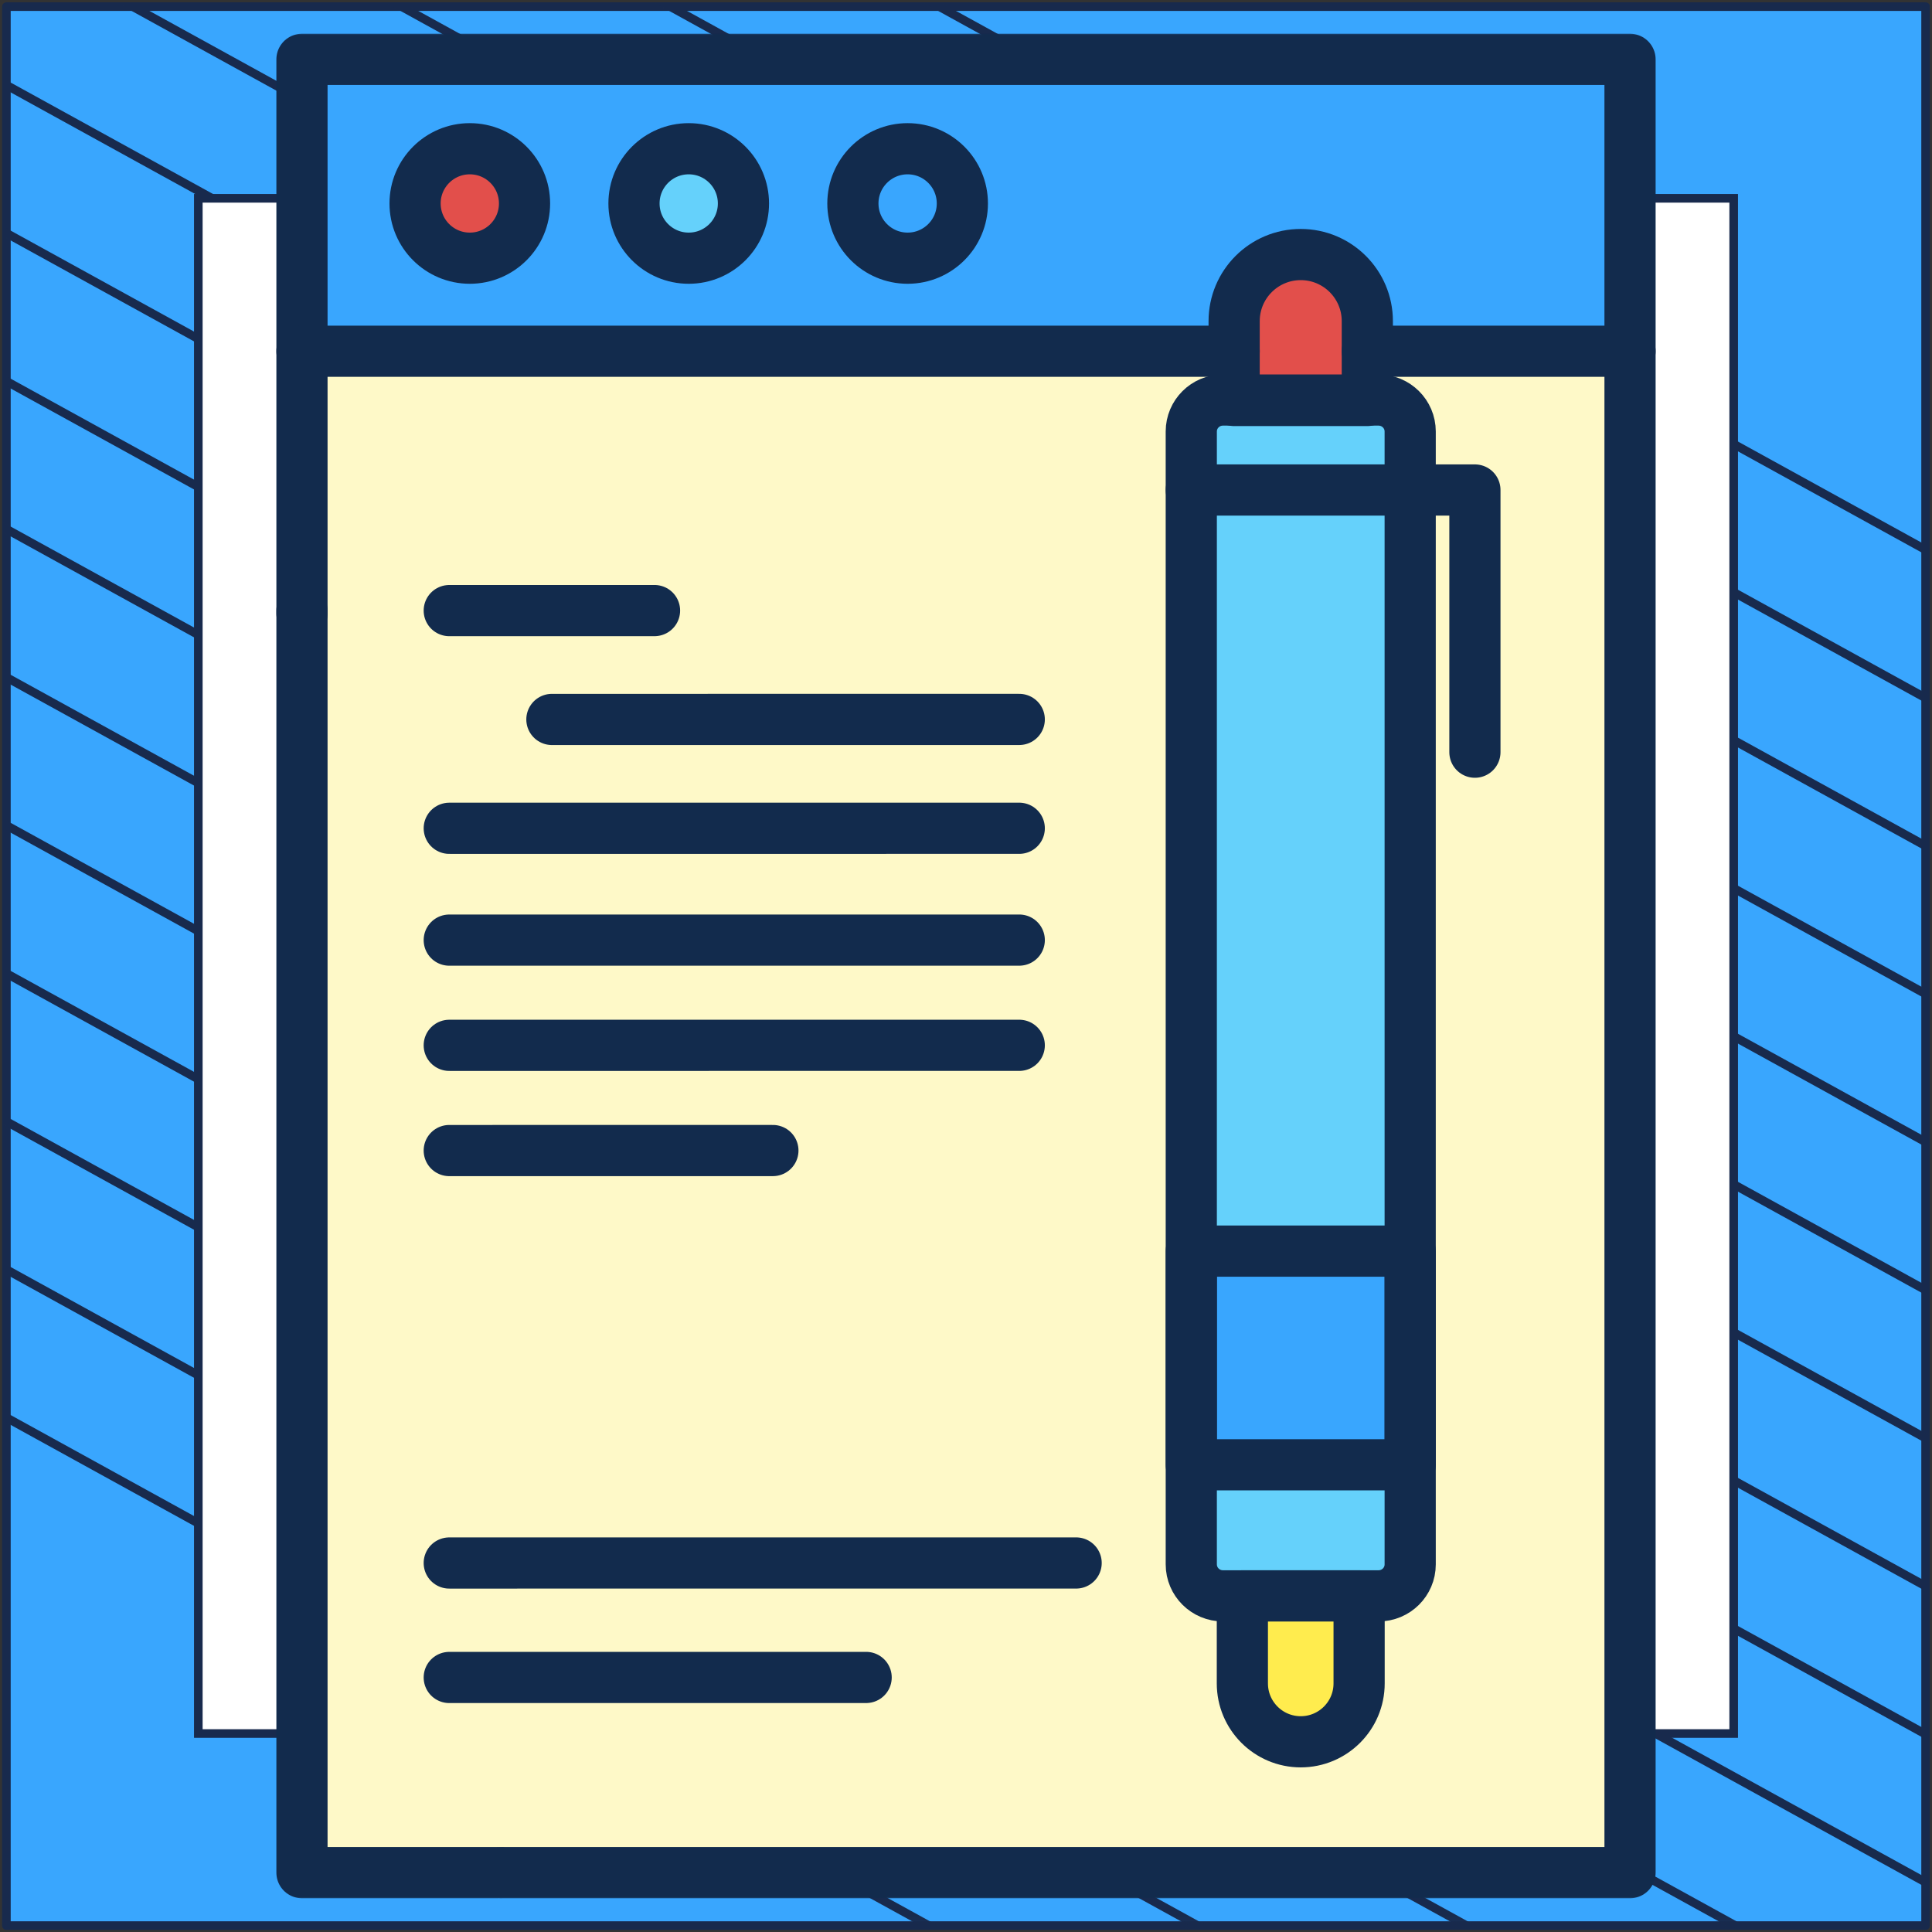 <?xml version="1.0" encoding="UTF-8"?> <svg xmlns="http://www.w3.org/2000/svg" width="302" height="302" viewBox="0 0 302 302" fill="none"><rect x="0" y="0" width="302" height="302" fill="#333333" stroke="none"/><path d="M301 1.038H1V301H301V1.038Z" fill="#39A6FE" stroke="#182A4D" stroke-width="1.346" stroke-linejoin="round"></path><mask id="mask0_1_5087" style="mask-type:luminance" maskUnits="userSpaceOnUse" x="1" y="1" width="300" height="300"><path d="M301 1H1V300.962H301V1Z" fill="white"></path></mask><g mask="url(#mask0_1_5087)"><path d="M-285.023 64.085L219.795 342.085" stroke="#182A4D" stroke-width="1.346" stroke-miterlimit="10"></path><path d="M-263.954 52.544L240.932 330.581" stroke="#182A4D" stroke-width="1.346" stroke-miterlimit="10"></path><path d="M-242.819 41.04L261.999 319.04" stroke="#182A4D" stroke-width="1.346" stroke-miterlimit="10"></path><path d="M-221.682 29.536L283.136 307.536" stroke="#182A4D" stroke-width="1.346" stroke-miterlimit="10"></path><path d="M-200.545 18.032L304.272 296.032" stroke="#182A4D" stroke-width="1.346" stroke-miterlimit="10"></path><path d="M-179.41 6.528L325.409 284.528" stroke="#182A4D" stroke-width="1.346" stroke-miterlimit="10"></path><path d="M-158.273 -5.014L346.545 273.024" stroke="#182A4D" stroke-width="1.346" stroke-miterlimit="10"></path><path d="M-137.205 -16.517L367.613 261.483" stroke="#182A4D" stroke-width="1.346" stroke-miterlimit="10"></path><path d="M-116.069 -28.021L388.749 249.979" stroke="#182A4D" stroke-width="1.346" stroke-miterlimit="10"></path><path d="M-94.932 -39.525L409.886 238.475" stroke="#182A4D" stroke-width="1.346" stroke-miterlimit="10"></path><path d="M-73.796 -51.029L431.023 226.971" stroke="#182A4D" stroke-width="1.346" stroke-miterlimit="10"></path><path d="M-52.659 -62.533L452.159 215.467" stroke="#182A4D" stroke-width="1.346" stroke-miterlimit="10"></path><path d="M-31.591 -74.075L473.227 203.963" stroke="#182A4D" stroke-width="1.346" stroke-miterlimit="10"></path><path d="M-10.454 -85.579L494.363 192.422" stroke="#182A4D" stroke-width="1.346" stroke-miterlimit="10"></path></g><path d="M271 31H31V270.975H271V31Z" fill="white" stroke="#182A4D" stroke-width="1.346" stroke-miterlimit="10"></path><path d="M254.785 292.723H47.215V9.277H254.785V292.723Z" fill="#FEF9C8"></path><path d="M237.701 292.723H254.808V9.277H237.701V292.723Z" fill="#FEF9C8"></path><path d="M254.785 54.902H47.215V9.277H254.785V54.902Z" fill="#39A6FE"></path><path d="M254.808 54.902H237.701V9.277H254.808V54.902Z" fill="#39A6FE"></path><mask id="mask1_1_5087" style="mask-type:luminance" maskUnits="userSpaceOnUse" x="5" y="5" width="292" height="292"><path d="M5 5H297V297H5V5Z" fill="white"></path></mask><g mask="url(#mask1_1_5087)"><path d="M81.992 31.805C81.992 36.529 78.162 40.359 73.438 40.359C68.713 40.359 64.883 36.529 64.883 31.805C64.883 27.08 68.713 23.25 73.438 23.25C78.162 23.25 81.992 27.08 81.992 31.805Z" fill="#E24F4B"></path><path d="M116.211 31.805C116.211 36.529 112.381 40.359 107.656 40.359C102.932 40.359 99.102 36.529 99.102 31.805C99.102 27.08 102.932 23.25 107.656 23.25C112.381 23.25 116.211 27.08 116.211 31.805Z" fill="#65D1FB"></path><path d="M150.43 31.805C150.43 36.529 146.599 40.359 141.875 40.359C137.151 40.359 133.32 36.529 133.32 31.805C133.32 27.08 137.151 23.25 141.875 23.25C146.599 23.25 150.43 27.08 150.43 31.805Z" fill="#39A6FE"></path><path d="M203.324 272.268C198.284 272.268 194.199 268.183 194.199 263.143V249.456H212.449V263.143C212.449 268.183 208.363 272.268 203.324 272.268Z" fill="#FFEC4E"></path><path d="M215.489 249.456H191.165C188.431 249.456 186.215 247.253 186.215 244.535L186.214 67.446C186.214 64.732 188.428 62.531 191.158 62.531H215.488C218.219 62.531 220.432 64.732 220.433 67.446L220.433 244.541C220.433 247.256 218.22 249.456 215.489 249.456Z" fill="#65D1FB"></path><path d="M220.433 228.967H186.214V195.568H220.433V228.967Z" fill="#39A6FE"></path><path d="M213.732 62.602H192.915V50.197C192.915 44.449 197.575 39.789 203.324 39.789C209.072 39.789 213.732 44.449 213.732 50.197V62.602Z" fill="#E24F4B"></path><path d="M81.992 31.805C81.992 36.529 78.162 40.359 73.438 40.359C68.713 40.359 64.883 36.529 64.883 31.805C64.883 27.08 68.713 23.25 73.438 23.25C78.162 23.25 81.992 27.08 81.992 31.805Z" stroke="#122B4D" stroke-width="8" stroke-miterlimit="10" stroke-linecap="round" stroke-linejoin="round"></path><path d="M116.211 31.805C116.211 36.529 112.381 40.359 107.656 40.359C102.932 40.359 99.102 36.529 99.102 31.805C99.102 27.08 102.932 23.25 107.656 23.25C112.381 23.25 116.211 27.08 116.211 31.805Z" stroke="#122B4D" stroke-width="8" stroke-miterlimit="10" stroke-linecap="round" stroke-linejoin="round"></path><path d="M150.43 31.805C150.43 36.529 146.599 40.359 141.875 40.359C137.151 40.359 133.32 36.529 133.32 31.805C133.32 27.08 137.151 23.25 141.875 23.25C146.599 23.25 150.43 27.08 150.43 31.805Z" stroke="#122B4D" stroke-width="8" stroke-miterlimit="10" stroke-linecap="round" stroke-linejoin="round"></path><path d="M78 292.723H47.203V95.445" stroke="#122B4D" stroke-width="8" stroke-miterlimit="10" stroke-linecap="round" stroke-linejoin="round"></path><path d="M47.203 95.894V9.277H254.797V292.723H78.57" stroke="#122B4D" stroke-width="8" stroke-miterlimit="10" stroke-linecap="round" stroke-linejoin="round"></path><path d="M47.203 54.902H192.918" stroke="#122B4D" stroke-width="8" stroke-miterlimit="10" stroke-linecap="round" stroke-linejoin="round"></path><path d="M213.734 54.902H254.797" stroke="#122B4D" stroke-width="8" stroke-miterlimit="10" stroke-linecap="round" stroke-linejoin="round"></path><path d="M70.225 95.445L102.313 95.442" stroke="#122B4D" stroke-width="8" stroke-miterlimit="10" stroke-linecap="round" stroke-linejoin="round"></path><path d="M86.269 112.459L159.325 112.457" stroke="#122B4D" stroke-width="8" stroke-miterlimit="10" stroke-linecap="round" stroke-linejoin="round"></path><path d="M70.226 129.474L159.325 129.471" stroke="#122B4D" stroke-width="8" stroke-miterlimit="10" stroke-linecap="round" stroke-linejoin="round"></path><path d="M70.226 146.954L159.325 146.951" stroke="#122B4D" stroke-width="8" stroke-miterlimit="10" stroke-linecap="round" stroke-linejoin="round"></path><path d="M70.225 163.402L159.325 163.399" stroke="#122B4D" stroke-width="8" stroke-miterlimit="10" stroke-linecap="round" stroke-linejoin="round"></path><path d="M70.225 179.849L120.815 179.846" stroke="#122B4D" stroke-width="8" stroke-miterlimit="10" stroke-linecap="round" stroke-linejoin="round"></path><path d="M70.225 244.321L168.216 244.317" stroke="#122B4D" stroke-width="8" stroke-miterlimit="10" stroke-linecap="round" stroke-linejoin="round"></path><path d="M70.225 262.214L135.391 262.21" stroke="#122B4D" stroke-width="8" stroke-miterlimit="10" stroke-linecap="round" stroke-linejoin="round"></path><path d="M220.433 187.69V244.541C220.433 247.255 218.219 249.456 215.489 249.456H191.165C188.431 249.456 186.215 247.252 186.215 244.535L186.214 67.446C186.214 64.732 188.428 62.532 191.158 62.532H215.489C218.219 62.532 220.432 64.732 220.433 67.446V187.69Z" stroke="#122B4D" stroke-width="8" stroke-miterlimit="10" stroke-linecap="round" stroke-linejoin="round"></path><path d="M220.433 228.967H186.214V195.568H220.433V228.967Z" stroke="#122B4D" stroke-width="8" stroke-miterlimit="10" stroke-linecap="round" stroke-linejoin="round"></path><path d="M213.732 62.602H192.915V50.197C192.915 44.449 197.575 39.789 203.324 39.789C209.072 39.789 213.732 44.449 213.732 50.197V62.602Z" stroke="#122B4D" stroke-width="8" stroke-miterlimit="10" stroke-linecap="round" stroke-linejoin="round"></path><path d="M203.324 272.268C198.284 272.268 194.199 268.183 194.199 263.143V249.456H212.449V263.143C212.449 268.183 208.363 272.268 203.324 272.268Z" stroke="#122B4D" stroke-width="8" stroke-miterlimit="10" stroke-linecap="round" stroke-linejoin="round"></path><path d="M186.214 76.594H230.55V117.578" stroke="#122B4D" stroke-width="8" stroke-miterlimit="10" stroke-linecap="round" stroke-linejoin="round"></path></g></svg> 